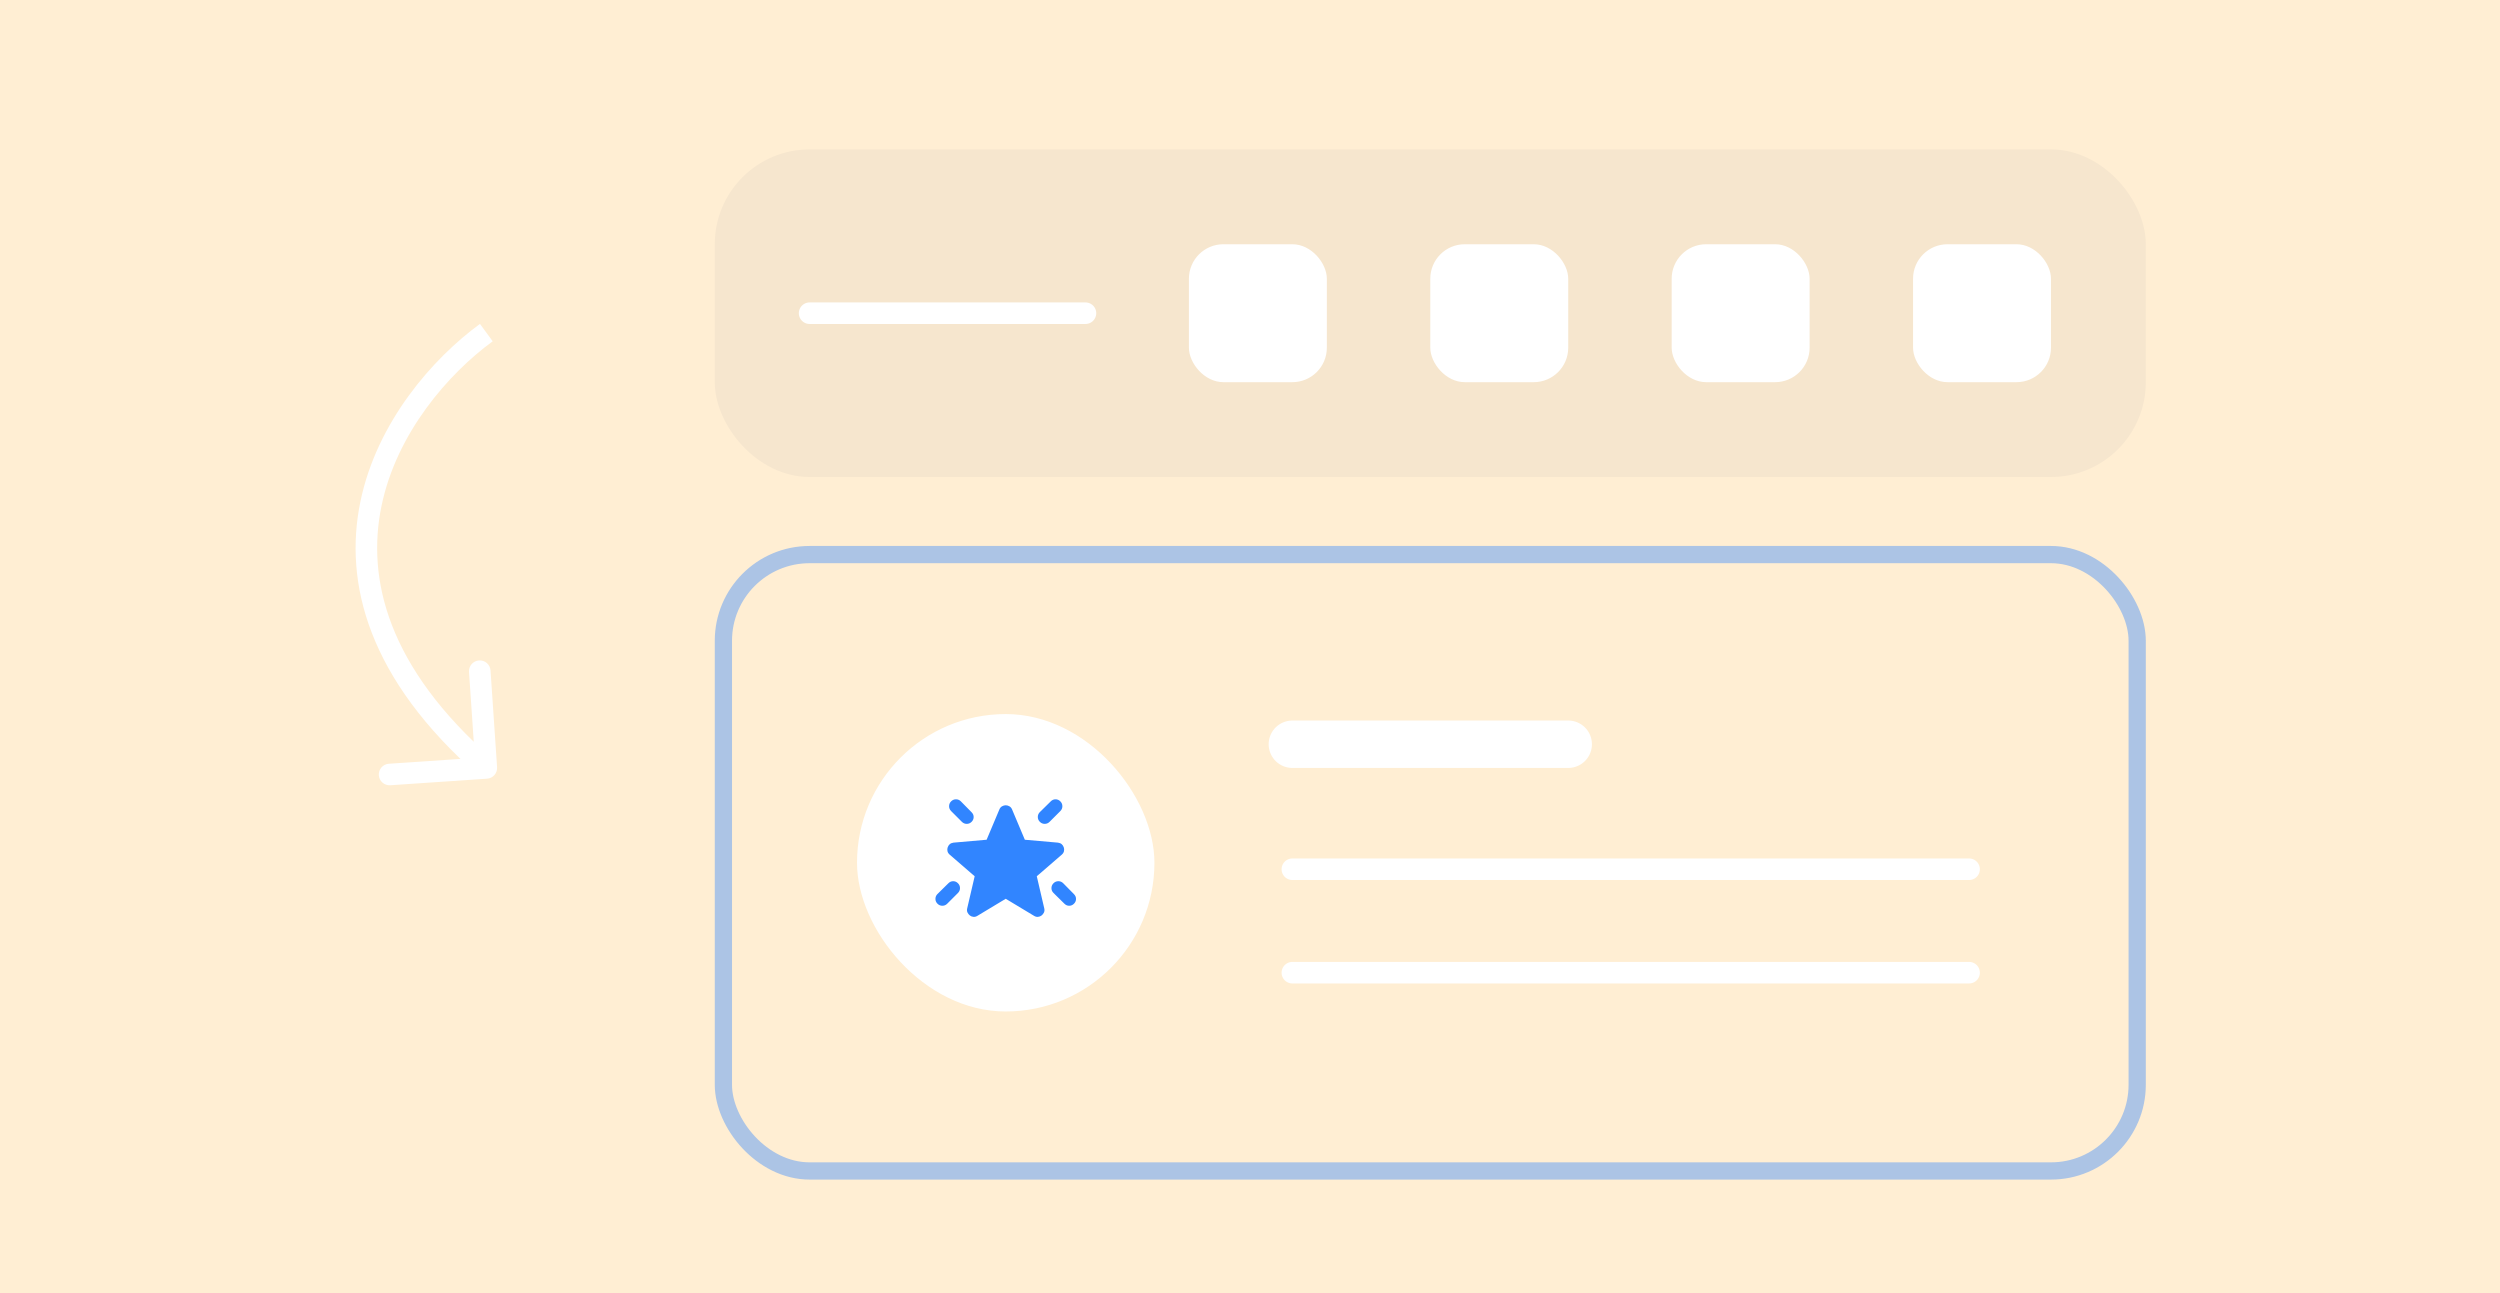 <svg width="580" height="300" viewBox="0 0 580 300" fill="none" xmlns="http://www.w3.org/2000/svg">
<rect width="580" height="300" fill="#FFEED3"/>
<rect x="167.828" y="36.663" width="328" height="72" rx="20" fill="#F6E6CE"/>
<rect x="167.828" y="36.663" width="328" height="72" rx="20" stroke="#F6E6CE" stroke-width="4"/>
<path d="M187.828 72.663L251.828 72.663" stroke="white" stroke-width="5" stroke-linecap="round"/>
<rect x="275.828" y="56.663" width="32" height="32" rx="8" fill="white"/>
<rect x="331.828" y="56.663" width="32" height="32" rx="8" fill="white"/>
<rect x="387.828" y="56.663" width="32" height="32" rx="8" fill="white"/>
<rect x="443.828" y="56.663" width="32" height="32" rx="8" fill="white"/>
<rect x="167.828" y="128.663" width="328" height="143" rx="20" stroke="#3185FF" stroke-opacity="0.4" stroke-width="4"/>
<rect x="198.828" y="165.663" width="69" height="69" rx="34.5" fill="white"/>
<path d="M244.412 204.913C244.729 204.596 245.105 204.438 245.541 204.438C245.977 204.438 246.353 204.596 246.668 204.913L249.162 207.446C249.479 207.763 249.637 208.132 249.637 208.554C249.637 208.977 249.479 209.346 249.162 209.663C248.846 209.979 248.476 210.138 248.054 210.138C247.632 210.138 247.262 209.979 246.946 209.663L244.412 207.169C244.096 206.852 243.937 206.477 243.937 206.042C243.937 205.607 244.096 205.23 244.412 204.913ZM245.996 185.913C246.312 186.229 246.471 186.606 246.471 187.042C246.471 187.478 246.312 187.853 245.996 188.169L243.502 190.663C243.185 190.979 242.809 191.138 242.374 191.138C241.94 191.138 241.563 190.979 241.246 190.663C240.928 190.346 240.769 189.97 240.771 189.535C240.772 189.101 240.93 188.724 241.246 188.406L243.779 185.913C244.096 185.596 244.465 185.438 244.887 185.438C245.309 185.438 245.679 185.596 245.996 185.913ZM220.662 185.913C220.979 185.596 221.355 185.438 221.791 185.438C222.227 185.438 222.603 185.596 222.918 185.913L225.412 188.446C225.729 188.763 225.887 189.132 225.887 189.554C225.887 189.977 225.729 190.346 225.412 190.663C225.096 190.979 224.72 191.138 224.285 191.138C223.85 191.138 223.474 190.979 223.156 190.663L220.662 188.169C220.346 187.852 220.187 187.477 220.187 187.042C220.187 186.607 220.346 186.23 220.662 185.913ZM222.246 204.913C222.562 205.229 222.721 205.606 222.721 206.042C222.721 206.478 222.562 206.853 222.246 207.169L219.752 209.663C219.435 209.979 219.059 210.138 218.624 210.138C218.19 210.138 217.813 209.979 217.496 209.663C217.178 209.346 217.019 208.97 217.021 208.535C217.022 208.101 217.18 207.724 217.496 207.406L220.029 204.913C220.346 204.596 220.715 204.438 221.137 204.438C221.559 204.438 221.929 204.596 222.246 204.913ZM233.329 208.515L226.758 212.473C226.468 212.658 226.164 212.737 225.848 212.711C225.531 212.684 225.254 212.579 225.016 212.394C224.779 212.209 224.594 211.979 224.462 211.702C224.33 211.426 224.304 211.115 224.383 210.771L226.125 203.29L220.306 198.263C220.042 198.025 219.877 197.754 219.812 197.45C219.746 197.146 219.766 196.85 219.871 196.561C219.975 196.271 220.133 196.034 220.346 195.848C220.558 195.662 220.848 195.544 221.216 195.492L228.896 194.819L231.864 187.773C231.996 187.456 232.201 187.219 232.479 187.061C232.756 186.902 233.04 186.823 233.329 186.823C233.618 186.823 233.901 186.902 234.179 187.061C234.457 187.219 234.661 187.456 234.793 187.773L237.762 194.819L245.441 195.492C245.811 195.545 246.101 195.663 246.312 195.848C246.523 196.033 246.682 196.27 246.787 196.561C246.893 196.851 246.913 197.148 246.847 197.452C246.782 197.756 246.617 198.026 246.352 198.263L240.533 203.29L242.275 210.771C242.354 211.114 242.327 211.424 242.196 211.702C242.064 211.98 241.879 212.21 241.641 212.394C241.404 212.578 241.127 212.683 240.81 212.711C240.493 212.738 240.19 212.659 239.9 212.473L233.329 208.515Z" fill="#3185FF"/>
<path d="M299.828 172.663L363.828 172.663" stroke="white" stroke-width="11" stroke-linecap="round"/>
<path d="M299.828 201.663L456.828 201.663" stroke="white" stroke-width="5" stroke-linecap="round"/>
<path d="M299.828 225.663L456.828 225.663" stroke="white" stroke-width="5" stroke-linecap="round"/>
<path d="M112.998 180.657C114.375 180.564 115.416 179.371 115.323 177.994L113.801 155.545C113.707 154.168 112.515 153.127 111.137 153.22C109.76 153.313 108.719 154.506 108.812 155.883L110.165 175.838L90.211 177.19C88.833 177.284 87.792 178.476 87.886 179.854C87.979 181.231 89.171 182.272 90.549 182.179L112.998 180.657ZM112.828 77.163L111.354 75.144C100.534 83.044 87.444 97.778 83.605 116.408C79.715 135.287 85.44 157.571 111.184 180.046L112.828 178.163L114.473 176.28C89.817 154.755 85.042 134.206 88.502 117.417C92.013 100.381 104.123 86.615 114.303 79.182L112.828 77.163Z" fill="white"/>
</svg>
